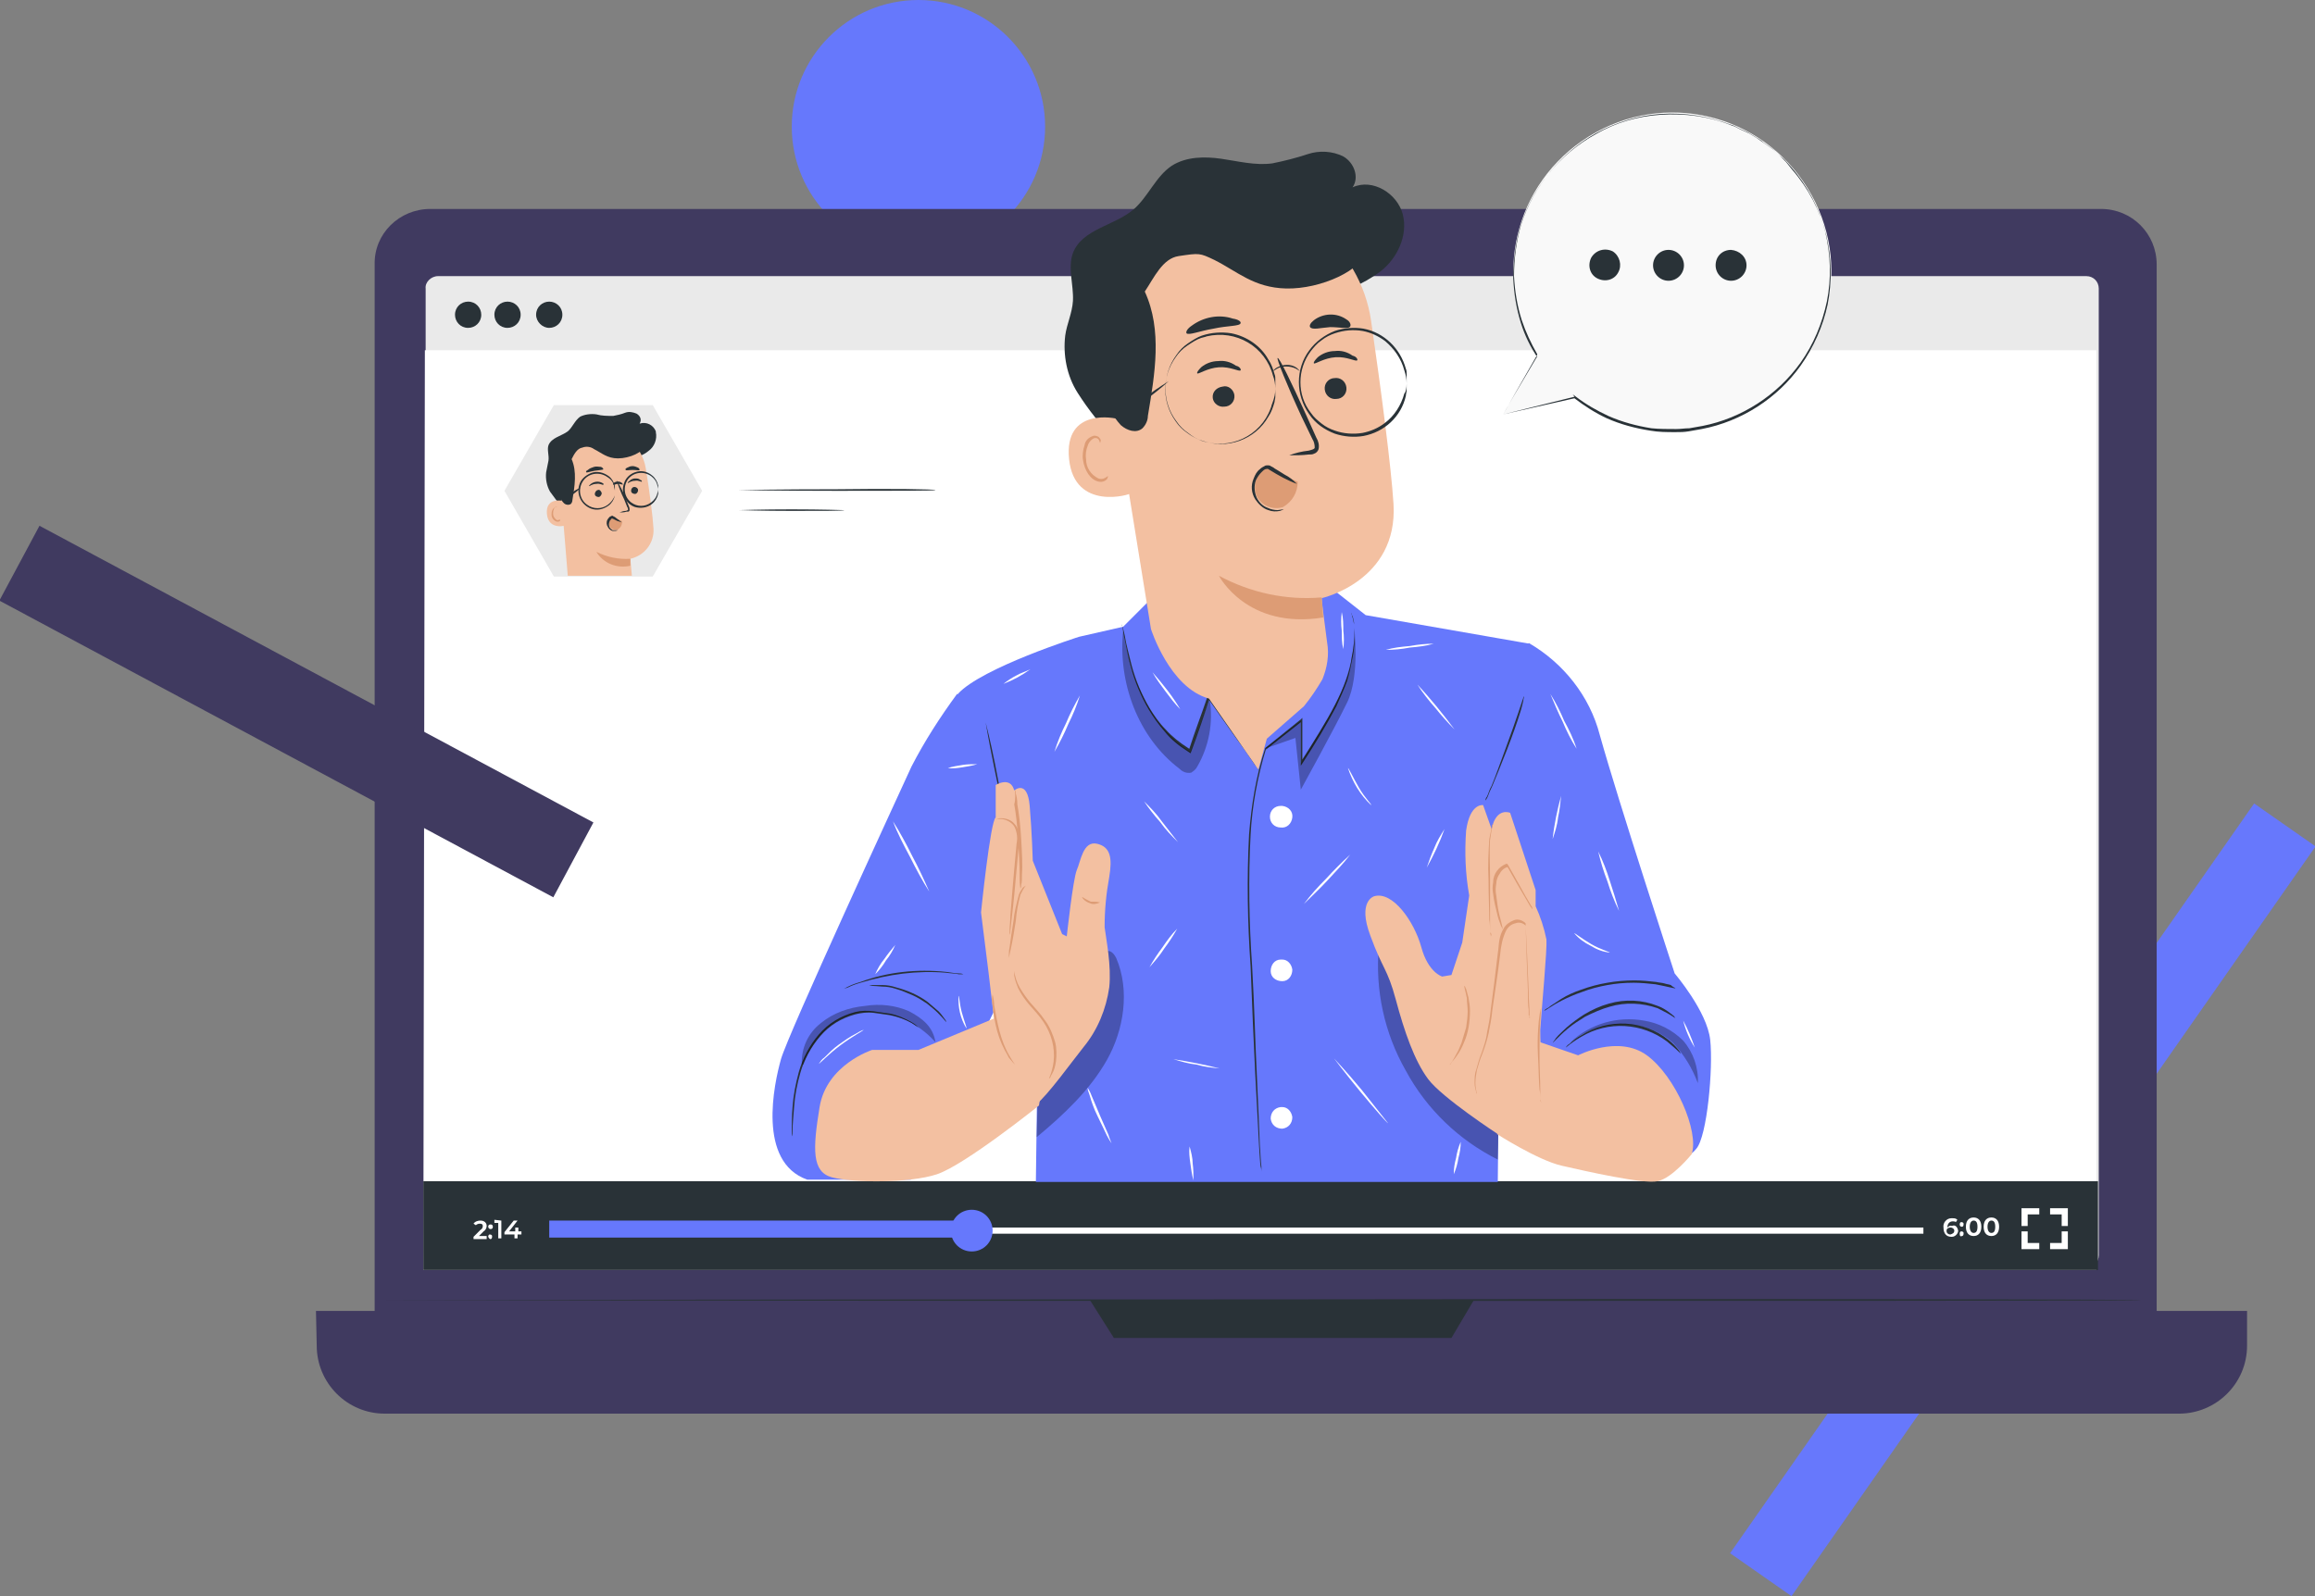 <?xml version="1.0" encoding="UTF-8"?> <!-- Generator: Adobe Illustrator 22.1.0, SVG Export Plug-In . SVG Version: 6.00 Build 0) --> <svg xmlns="http://www.w3.org/2000/svg" xmlns:xlink="http://www.w3.org/1999/xlink" id="Layer_1" x="0px" y="0px" viewBox="0 0 299.7 206.7" xml:space="preserve"><rect x="0" y="0" width="299.7" height="206.7" fill="#808080" stroke="none"/> <g> <circle fill="#6678FC" cx="118.9" cy="16.4" r="16.4"></circle> <rect x="202.6" y="150.5" transform="matrix(0.573 -0.82 0.82 0.573 -15.524 281.029)" fill="#6778FC" width="118.4" height="9.7"></rect> <g id="Group_97_1_" transform="translate(2225.204 -1941.842)"> <g id="freepik--Device--inject-118_1_"> <path id="Rectangle_51_1_" fill="#403A60" d="M-2169.5,1968.9h216.3c4,0,7.2,3.2,7.2,7.2v138.1c0,4-3.2,7.2-7.2,7.2h-216.3 c-4,0-7.2-3.2-7.2-7.2v-138.1C-2176.8,1972.1-2173.5,1968.9-2169.5,1968.9z"></path> <path id="Path_469_1_" fill="#403A60" d="M-2184.3,2111.6h250v4.5c0,4.9-4,8.8-8.8,8.8h0h-232.3c-4.9,0-8.8-4-8.8-8.8 L-2184.3,2111.6L-2184.3,2111.6z"></path> <path id="Path_470_1_" fill="#293237" d="M-2084.1,2110.2l3.1,4.9h43.7l2.9-4.9H-2084.1z"></path> <path id="Path_471_1_" fill="#293237" d="M-1948,2110.2c0,0.1-51.2,0.1-114.4,0.1c-63.2,0-114.4-0.1-114.4-0.1 s51.2-0.1,114.4-0.1C-1999.2,2110-1948,2110.1-1948,2110.2z"></path> <path id="Rectangle_52_1_" fill="#EAEAEA" d="M-2168.5,1977.6h213.4c0.9,0,1.6,0.7,1.6,1.6v125.2c0,0.9-0.7,1.6-1.6,1.6h-213.4 c-0.9,0-1.6-0.7-1.6-1.6v-125.2C-2170.2,1978.4-2169.4,1977.6-2168.5,1977.6z"></path> <path id="Path_472_1_" fill="#FFFFFF" d="M-1953.8,2106.3h-216.6l0.2-119.1h216.4V2106.3z"></path> <path id="Path_473_1_" fill="#293237" d="M-2152.4,1982.6c0,1-0.8,1.7-1.7,1.7s-1.7-0.8-1.7-1.7c0,0,0,0,0,0c0-1,0.8-1.7,1.7-1.7 c0,0,0,0,0,0h0C-2153.2,1980.9-2152.4,1981.6-2152.4,1982.6z"></path> <path id="Path_474_1_" fill="#293237" d="M-2162.9,1982.6c0,1-0.8,1.7-1.7,1.7c0,0,0,0,0,0c-1,0-1.7-0.8-1.7-1.7c0,0,0,0,0,0 c0-1,0.8-1.7,1.7-1.7h0C-2163.6,1980.9-2162.9,1981.7-2162.9,1982.6z"></path> <path id="Path_475_1_" fill="#293237" d="M-2157.8,1982.6c0,1-0.8,1.7-1.7,1.7c0,0,0,0,0,0c-1,0-1.7-0.8-1.7-1.7 c0-1,0.8-1.7,1.7-1.7c0,0,0,0,0,0C-2158.6,1980.9-2157.8,1981.6-2157.8,1982.6L-2157.8,1982.6z"></path> <rect id="Rectangle_53_1_" x="-2170.4" y="2094.8" fill="#293237" width="216.8" height="11.5"></rect> <path id="Path_476_1_" fill="#FFFFFF" d="M-2162.2,2101.9v0.4h-1.7v-0.3l0.9-0.9c0.2-0.1,0.3-0.3,0.3-0.5c0-0.2-0.1-0.3-0.4-0.3 c-0.2,0-0.4,0.1-0.5,0.2l-0.3-0.2c0.2-0.3,0.6-0.4,0.9-0.4c0.5,0,0.8,0.3,0.8,0.7c0,0.3-0.2,0.6-0.4,0.7l-0.6,0.6L-2162.2,2101.9 z"></path> <path id="Path_477_1_" fill="#FFFFFF" d="M-2162,2100.7c0-0.2,0.1-0.3,0.3-0.3c0,0,0,0,0,0c0.2,0,0.3,0.1,0.3,0.3l0,0 c0,0.2-0.1,0.3-0.3,0.3h0C-2161.8,2101-2162,2100.9-2162,2100.7C-2162,2100.7-2162,2100.7-2162,2100.7L-2162,2100.7z M-2162,2102 c0-0.2,0.1-0.3,0.2-0.3c0.2,0,0.3,0.1,0.3,0.2c0,0,0,0,0,0.1c0,0.2-0.1,0.3-0.2,0.3C-2161.8,2102.3-2161.9,2102.2-2162,2102 C-2162,2102.1-2162,2102.1-2162,2102C-2162,2102.1-2162,2102-2162,2102L-2162,2102z"></path> <path id="Path_478_1_" fill="#FFFFFF" d="M-2160.3,2099.9v2.3h-0.4v-2h-0.5v-0.4L-2160.3,2099.9z"></path> <path id="Path_479_1_" fill="#FFFFFF" d="M-2157.8,2101.7h-0.4v0.5h-0.4v-0.5h-1.3v-0.3l1.2-1.5h0.5l-1.1,1.4h0.8v-0.5h0.4v0.5 h0.4V2101.7z"></path> <rect id="Rectangle_54_1_" x="-2153.9" y="2100.8" fill="#FFFFFF" width="177.7" height="0.8"></rect> <rect id="Rectangle_55_1_" x="-2154.1" y="2099.9" fill="#6678FC" width="55.5" height="2.2"></rect> <path id="Path_480_1_" fill="#6678FC" d="M-2096.7,2101.2c0,1.5-1.2,2.7-2.7,2.7c-1.5,0-2.7-1.2-2.7-2.7s1.2-2.7,2.7-2.7 C-2097.9,2098.5-2096.7,2099.7-2096.7,2101.2z"></path> <path id="Path_481_1_" fill="#FFFFFF" d="M-1971.7,2101.2c0,0.4-0.4,0.8-0.8,0.8h-0.1c-0.6,0-1-0.4-1-1.2c-0.1-0.6,0.4-1.2,1-1.2 c0.1,0,0.1,0,0.2,0c0.2,0,0.4,0,0.6,0.2l-0.2,0.3c-0.1-0.1-0.3-0.1-0.4-0.1c-0.4,0-0.7,0.3-0.7,0.8l0,0c0.2-0.2,0.4-0.3,0.6-0.2 C-1972.1,2100.4-1971.8,2100.7-1971.7,2101.2C-1971.7,2101.1-1971.7,2101.1-1971.7,2101.2L-1971.7,2101.2z M-1972.2,2101.2 c0-0.2-0.2-0.4-0.5-0.4c-0.2,0-0.5,0.1-0.5,0.4c0,0,0,0,0,0.1c0,0.2,0.2,0.4,0.5,0.4C-1972.4,2101.6-1972.2,2101.5-1972.2,2101.2 C-1972.2,2101.2-1972.2,2101.2-1972.2,2101.2C-1972.2,2101.2-1972.2,2101.2-1972.2,2101.2L-1972.2,2101.2z"></path> <path id="Path_482_1_" fill="#FFFFFF" d="M-1971.5,2100.4c0-0.2,0.1-0.3,0.2-0.3c0.2,0,0.3,0.1,0.3,0.2c0,0,0,0,0,0 c0,0,0,0,0,0.1c0,0.2-0.1,0.3-0.2,0.3h0C-1971.4,2100.7-1971.5,2100.6-1971.5,2100.4C-1971.5,2100.4-1971.5,2100.4-1971.5,2100.4 z M-1971.5,2101.6c0-0.2,0.1-0.3,0.2-0.3c0.2,0,0.3,0.1,0.3,0.2c0,0,0,0,0,0c0,0,0,0,0,0.1c0,0.2-0.1,0.3-0.2,0.3h0 C-1971.4,2102-1971.5,2101.9-1971.5,2101.6C-1971.5,2101.7-1971.5,2101.7-1971.5,2101.6L-1971.5,2101.6z"></path> <path id="Path_483_1_" fill="#FFFFFF" d="M-1970.7,2100.7c0-0.8,0.4-1.2,1-1.2s1,0.4,1,1.2s-0.4,1.2-1,1.2 S-1970.7,2101.5-1970.7,2100.7z M-1969.2,2100.7c0-0.6-0.2-0.8-0.5-0.8s-0.5,0.3-0.5,0.8s0.2,0.8,0.5,0.8 S-1969.2,2101.3-1969.2,2100.7L-1969.2,2100.7z"></path> <path id="Path_484_1_" fill="#FFFFFF" d="M-1968.4,2100.7c0-0.8,0.4-1.2,1-1.2s1,0.4,1,1.2s-0.4,1.2-1,1.2 S-1968.4,2101.5-1968.4,2100.7z M-1966.9,2100.7c0-0.6-0.2-0.8-0.5-0.8s-0.5,0.3-0.5,0.8s0.2,0.8,0.5,0.8 S-1966.9,2101.3-1966.9,2100.7L-1966.9,2100.7z"></path> <path id="Path_485_1_" fill="#FFFFFF" d="M-1962.7,2100.6h-0.8v-2.3h2.3v0.8h-1.5L-1962.7,2100.6z"></path> <path id="Path_486_1_" fill="#FFFFFF" d="M-1961.2,2103.6h-2.3v-2.3h0.8v1.5h1.5L-1961.2,2103.6z"></path> <path id="Path_487_1_" fill="#FFFFFF" d="M-1957.5,2103.6h-2.3v-0.8h1.5v-1.5h0.8L-1957.5,2103.6z"></path> <path id="Path_488_1_" fill="#FFFFFF" d="M-1957.5,2100.6h-0.8v-1.5h-1.5v-0.8h2.3L-1957.5,2100.6z"></path> <path id="Path_489_1_" fill="#EAEAEA" d="M-2140.7,1994.3h-12.8l-6.4,11.1l6.4,11.1h12.8l6.4-11.1L-2140.7,1994.3z"></path> <path id="Path_490_1_" fill="#293237" d="M-2152.4,2007.5c-0.6-0.6-1.1-1.3-1.6-2c-0.4-0.7-0.6-1.6-0.5-2.5 c0.1-0.5,0.2-1,0.3-1.5c0.1-0.7-0.2-1.4,0-2c0.4-1,1.7-1.2,2.5-1.8c0.6-0.5,0.9-1.4,1.6-1.9c0.6-0.3,1.4-0.4,2.1-0.3 c0.7,0.2,1.4,0.2,2.2,0.2c0.5-0.1,1-0.2,1.5-0.4c0.5-0.2,1-0.1,1.5,0.1c0.5,0.3,0.7,0.8,0.4,1.3c0.9-0.3,1.8,0.2,2.1,1 c0,0,0,0.1,0,0.1c0.2,0.9-0.2,1.9-0.9,2.4c-0.7,0.6-1.6,0.9-2.5,1c-2.6,0.6-5.3,0.1-7.6-1.2"></path> <path id="Path_491_1_" fill="#F3C0A1" d="M-2140.6,2010.3c-0.1-1.6-0.5-4.8-1-7.8c-0.5-3.1-3.3-5.4-6.4-5.2h-0.3 c-3.4,0.4-4.9,3.5-4.4,6.9l1,12.2h8.3c0,0-0.2-2.1-0.2-2.2C-2141.8,2013.8-2140.5,2012.2-2140.6,2010.3z"></path> <path id="Path_492_1_" fill="#DD9C75" d="M-2143.6,2014.2c-1.5,0.1-3-0.2-4.4-0.9c0.9,1.5,2.7,2.2,4.4,1.8L-2143.6,2014.2z"></path> <path id="Path_493_1_" fill="#293237" d="M-2142.6,2005.3c0,0.3-0.2,0.5-0.4,0.5c-0.2,0-0.5-0.1-0.5-0.4c0,0,0,0,0,0v0 c0-0.3,0.2-0.5,0.4-0.5C-2142.8,2004.9-2142.6,2005.1-2142.6,2005.3C-2142.6,2005.3-2142.6,2005.3-2142.6,2005.3L-2142.6,2005.3z "></path> <path id="Path_494_1_" fill="#293237" d="M-2142.1,2004.2c-0.1,0.1-0.4-0.2-0.9-0.1c-0.5,0-0.9,0.3-0.9,0.3 c-0.1-0.1,0-0.1,0.2-0.3c0.2-0.2,0.5-0.3,0.7-0.3c0.3,0,0.5,0,0.7,0.2C-2142.2,2004-2142.1,2004.1-2142.1,2004.2z"></path> <path id="Path_495_1_" fill="#293237" d="M-2147.3,2005.7c0,0.2-0.2,0.5-0.4,0.5c-0.2,0-0.5-0.1-0.5-0.4c0-0.2,0.2-0.5,0.4-0.5 C-2147.6,2005.2-2147.4,2005.4-2147.3,2005.7z"></path> <path id="Path_496_1_" fill="#293237" d="M-2147.1,2004.6c-0.1,0.1-0.4-0.2-0.9-0.1c-0.5,0-0.9,0.3-0.9,0.3 c-0.1-0.1,0-0.1,0.2-0.3c0.4-0.3,1-0.4,1.5-0.1C-2147.1,2004.4-2147,2004.6-2147.1,2004.6z"></path> <path id="Path_497_1_" fill="#293237" d="M-2145,2008.2c0.3-0.1,0.5-0.2,0.8-0.2c0.1,0,0.2-0.1,0.3-0.1c0-0.1,0-0.3-0.1-0.4 l-0.4-1c-0.4-0.8-0.7-1.6-1-2.5c0.5,0.8,0.9,1.6,1.2,2.4c0.1,0.3,0.3,0.7,0.4,1c0.1,0.2,0.1,0.3,0.1,0.5c0,0.1-0.1,0.2-0.2,0.2 c-0.1,0-0.1,0-0.2,0C-2144.4,2008.2-2144.7,2008.2-2145,2008.2z"></path> <path id="Path_498_1_" fill="#293237" d="M-2147.1,2002.6c0,0.1-0.5,0.1-1.1,0.2s-1.1,0.3-1.1,0.2c-0.1-0.1,0-0.2,0.2-0.3 c0.2-0.2,0.5-0.3,0.8-0.4c0.3-0.1,0.6,0,0.9,0C-2147.2,2002.4-2147.1,2002.5-2147.1,2002.6z"></path> <path id="Path_499_1_" fill="#293237" d="M-2142.4,2002.7c-0.1,0.1-0.4,0-0.9,0s-0.8,0.1-0.9,0c-0.1-0.1,0-0.2,0.2-0.3 c0.2-0.1,0.4-0.2,0.7-0.2c0.2,0,0.5,0.1,0.7,0.2C-2142.4,2002.5-2142.4,2002.7-2142.4,2002.7z"></path> <path id="Path_500_1_" fill="#F3C0A1" d="M-2152.3,2006.7c-0.1,0-2.3-0.5-2.1,1.7s2.6,1.5,2.6,1.4 C-2151.7,2009.8-2152.3,2006.7-2152.3,2006.7z"></path> <path id="Path_501_1_" fill="#DD9C75" d="M-2152.7,2009.1C-2152.7,2009.1-2152.8,2009.1-2152.7,2009.1c-0.2,0.1-0.3,0.1-0.4,0.1 c-0.3-0.2-0.5-0.5-0.5-0.8c0-0.2,0-0.4,0.1-0.6c0-0.1,0.1-0.3,0.3-0.3c0.1,0,0.2,0,0.2,0.1c0,0.1,0,0.1,0,0.1s0,0,0-0.1 c0-0.1-0.1-0.1-0.1-0.1c-0.1,0-0.1-0.1-0.2,0c-0.2,0.1-0.3,0.2-0.4,0.4c-0.1,0.2-0.1,0.4-0.1,0.6c0,0.4,0.3,0.8,0.7,0.9 c0.1,0,0.3,0,0.4-0.1C-2152.7,2009.2-2152.7,2009.1-2152.7,2009.1z"></path> <path id="Path_502_1_" fill="#293237" d="M-2141.7,1999.5c-0.2,0.9-2,1.7-3.5,1.7c-1.4,0-2.1-0.7-3.1-1.2c-0.4-0.3-1-0.4-1.5-0.2 c-0.7,0.1-1.1,0.9-1.4,1.5c0.7,1.6,0.4,3.5,0.1,5.3c0,0.2-0.1,0.4-0.2,0.5c-0.3,0.2-0.7,0.1-0.9-0.1c-0.4-0.4-0.6-0.9-0.7-1.4 c-0.3-1.2-0.4-2.4-0.2-3.6c0.2-1.2,0.7-2.4,1.5-3.3c1.1-1.1,2.5-1.8,4.1-1.9c1.5-0.1,3.1,0.4,4.3,1.2 C-2142.6,1998.3-2142.1,1998.8-2141.7,1999.5"></path> <path id="Path_503_1_" fill="#DD9C75" d="M-2144.7,2009.3l-1.1-0.5c-0.1,0-0.1-0.1-0.2-0.1c-0.1,0-0.1,0.1-0.2,0.1 c-0.3,0.3-0.3,0.8-0.1,1.2c0.2,0.4,0.7,0.5,1.1,0.4C-2144.9,2010.2-2144.6,2009.8-2144.7,2009.3L-2144.7,2009.3z"></path> <path id="Path_504_1_" fill="#293237" d="M-2145.2,2010.5c-0.2,0.1-0.4,0.1-0.7,0.1c-0.3-0.1-0.5-0.3-0.6-0.5 c-0.2-0.3-0.2-0.6-0.1-0.9c0.1-0.2,0.2-0.3,0.3-0.4c0.1-0.1,0.1-0.1,0.2-0.1c0.1-0.1,0.2-0.1,0.3,0c0.3,0.1,0.4,0.3,0.6,0.4 c0.3,0.2,0.5,0.4,0.5,0.4s-0.2-0.1-0.6-0.2l-0.6-0.3h-0.1c-0.1,0-0.1,0.1-0.1,0.1c-0.1,0.1-0.2,0.2-0.2,0.3 c-0.1,0.2-0.1,0.5,0,0.7c0.1,0.2,0.3,0.3,0.4,0.4C-2145.7,2010.5-2145.5,2010.5-2145.2,2010.5z"></path> <path id="Path_505_1_" fill="#293237" d="M-2145.6,2005.4c0-0.2-0.1-0.4-0.1-0.6c-0.1-0.5-0.4-0.9-0.9-1.2 c-1-0.7-2.4-0.5-3.1,0.5c-0.7,1-0.5,2.4,0.5,3.1c0.8,0.6,1.9,0.6,2.7,0c0.4-0.3,0.7-0.7,0.9-1.2 C-2145.6,2005.6-2145.6,2005.4-2145.6,2005.4c0,0,0,0.1,0,0.2c0,0.1,0,0.3,0,0.4c-0.1,0.5-0.4,1-0.8,1.3 c-0.7,0.5-1.5,0.7-2.3,0.4c-1.3-0.5-1.9-1.9-1.5-3.1c0.2-0.7,0.8-1.2,1.5-1.5c0.8-0.3,1.6-0.1,2.3,0.4c0.4,0.3,0.7,0.8,0.8,1.3 c0,0.1,0,0.3,0,0.4C-2145.6,2005.3-2145.6,2005.4-2145.6,2005.4z"></path> <path id="Path_506_1_" fill="#293237" d="M-2140,2005.2c0-0.2-0.1-0.4-0.1-0.5c-0.1-0.5-0.4-0.9-0.8-1.2c-1-0.7-2.3-0.5-3,0.4 c0,0,0,0,0,0c-0.7,1-0.5,2.3,0.4,3c0.8,0.6,1.8,0.6,2.6,0c0.4-0.3,0.7-0.7,0.8-1.2C-2140,2005.4-2140,2005.2-2140,2005.2 c0,0,0,0.1,0,0.2c0,0.1,0,0.3,0,0.4c-0.1,0.5-0.4,1-0.8,1.3c-0.6,0.5-1.5,0.6-2.2,0.4c-1.2-0.4-1.9-1.8-1.4-3.1 c0.2-0.7,0.8-1.2,1.4-1.4c0.8-0.3,1.6-0.1,2.2,0.4c0.4,0.3,0.7,0.8,0.8,1.3c0,0.1,0,0.3,0,0.4 C-2140,2005.1-2140,2005.2-2140,2005.2z"></path> <path id="Path_507_1_" fill="#293237" d="M-2144.6,2004.6c-0.1,0-0.3-0.1-0.6-0.1s-0.5,0.2-0.6,0.1s0.1-0.4,0.6-0.4 S-2144.5,2004.6-2144.6,2004.6z"></path> <path id="Path_508_1_" fill="#293237" d="M-2150.1,2005c0,0.1-0.4,0.5-1,0.9c-0.3,0.3-0.7,0.5-1.1,0.7c0-0.1,0.4-0.5,1-0.9 C-2150.9,2005.4-2150.5,2005.2-2150.1,2005z"></path> <path id="Path_509_1_" fill="#293237" d="M-2104.1,2005.3c0,0.1-5.7,0.1-12.8,0.1s-12.8-0.1-12.8-0.1s5.7-0.1,12.8-0.1 C-2109.8,2005.1-2104.1,2005.2-2104.1,2005.3z"></path> <path id="Path_510_1_" fill="#293237" d="M-2115.9,2007.9c0,0.1-3,0.1-6.8,0.1s-6.8-0.1-6.8-0.1s3-0.1,6.8-0.1 S-2115.9,2007.9-2115.9,2007.9z"></path> </g> <g id="freepik--Character--inject-118_1_"> <path id="Path_511_1_" fill="#6678FC" d="M-2027.3,2025.1c4.5,2.6,7.9,6.9,9.2,11.9c2.4,8.6,9.7,30.9,9.7,30.9s4.2,4.9,4.6,8.6 s-0.4,12.5-1.8,14.1c-0.8,1-2,1.5-3.3,1.4l-17.6-1.7l-6.9-46.5L-2027.3,2025.1z"></path> <path id="Path_512_1_" fill="#6678FC" d="M-2085.5,2024.3c0,0-12.6,4-15.7,7.4l10.3,48l-0.2,15.2h59.8c0-0.7,0.5-50.3,0.5-50.3 l3.6-19.4l-21.2-3.7l-4.2-3.3l-23.6,1.2l-3.6,3.6L-2085.5,2024.3z"></path> <g id="Group_92_1_" opacity="0.3"> <path id="Path_513_1_" d="M-2080.7,2065.9c-0.2-0.4-0.5-0.8-0.9-0.9c-0.7-0.1-1.2,0.7-1.4,1.4c-1.9,5.4-4.5,10.6-7.8,15.3 l-0.2,7.4c3.5-2.9,6.9-6.1,9.1-10S-2078.9,2070.1-2080.7,2065.9z"></path> </g> <path id="Path_514_1_" fill="#6678FC" d="M-2101.3,2031.7c-2.2,3-4.2,6.1-5.9,9.4c-1.7,3.7-16,34.7-16.9,37.9s-3.1,13.3,3.4,15.6 h13.4l13.5-27.3l0.7-31.6L-2101.3,2031.7z"></path> <path id="Path_515_1_" fill="#293237" d="M-2106.3,2074.9c-0.3-0.2-0.6-0.4-0.9-0.6c-0.9-0.5-1.8-0.8-2.8-1 c-0.7-0.1-1.4-0.2-2.1-0.3c-0.8-0.1-1.6,0-2.4,0.2c-1.8,0.5-3.3,1.4-4.5,2.8c-1.2,1.4-2.1,3-2.6,4.8c-0.4,1.4-0.7,2.9-0.8,4.4 c-0.1,1.3-0.2,2.3-0.2,3c0,0.3,0,0.6-0.1,0.8c0,0.1,0,0.2,0,0.3c0-0.1,0-0.2,0-0.3v-0.8c0-0.7,0-1.8,0.1-3c0.1-1.5,0.4-3,0.8-4.5 c0.5-1.8,1.4-3.5,2.6-4.9c1.2-1.4,2.8-2.4,4.7-2.9c0.8-0.2,1.6-0.2,2.4-0.1c0.7,0.1,1.4,0.2,2.1,0.3c1,0.2,1.9,0.6,2.8,1.1 c0.2,0.1,0.5,0.3,0.7,0.5C-2106.4,2074.8-2106.4,2074.8-2106.3,2074.9z"></path> <path id="Path_516_1_" fill="#293237" d="M-2112.7,2069.5c0.1,0,0.3-0.1,0.5-0.1c0.4,0,0.8,0,1.2,0c0.6,0,1.2,0.1,1.8,0.3 c1.5,0.4,2.9,1,4.1,1.9c0.5,0.4,0.9,0.8,1.4,1.2c0.3,0.3,0.5,0.6,0.8,1c0.1,0.1,0.2,0.3,0.2,0.4c0,0-0.4-0.5-1.1-1.2 c-0.4-0.4-0.9-0.8-1.4-1.2c-0.6-0.4-1.2-0.8-1.9-1.1c-0.7-0.3-1.4-0.6-2.1-0.8c-0.6-0.2-1.2-0.3-1.8-0.3 C-2112,2069.5-2112.7,2069.5-2112.7,2069.5z"></path> <path id="Path_517_1_" fill="#293237" d="M-2100.5,2068c-0.2,0-0.4,0-0.6,0c-0.4-0.1-1-0.1-1.7-0.2c-3.7-0.3-7.4,0.2-11,1.3 c-0.7,0.2-1.2,0.4-1.6,0.6c-0.2,0.1-0.4,0.1-0.6,0.2c0.2-0.1,0.4-0.2,0.6-0.3c0.4-0.2,0.9-0.4,1.6-0.6c3.5-1.3,7.3-1.7,11.1-1.3 c0.7,0.1,1.3,0.2,1.7,0.2C-2100.9,2067.9-2100.7,2067.9-2100.5,2068z"></path> <path id="Path_518_1_" fill="#293237" d="M-2062.3,2041.5c-0.1,0-0.1-0.1-0.1-0.2l-0.4-0.5l-1.3-1.9c-1.2-1.6-2.8-3.9-4.7-6.6 l0.2,0c-0.7,2.1-1.5,4.5-2.4,6.9l-0.1,0.2l-0.1-0.1l-0.3-0.2c-1.1-0.7-2.1-1.5-2.9-2.5c-0.8-0.9-1.5-1.9-2.1-2.9 c-1-1.7-1.8-3.6-2.3-5.5c-0.4-1.3-0.6-2.6-0.9-4c-0.1-0.4-0.1-0.8-0.2-1.1c0-0.1,0-0.2-0.1-0.3c0,0,0-0.1,0-0.1 c0.2,0.5,0.3,0.9,0.4,1.4c0.2,1.3,0.6,2.6,0.9,3.9c0.5,1.9,1.3,3.8,2.3,5.5c0.6,1,1.3,2,2.1,2.8c0.8,0.9,1.8,1.7,2.9,2.4l0.3,0.2 l-0.2,0.1c0.8-2.5,1.7-4.8,2.4-6.9l0.1-0.2l0.1,0.2c1.9,2.7,3.5,5,4.6,6.7c0.5,0.8,1,1.4,1.3,1.9l0.3,0.5 C-2062.4,2041.3-2062.3,2041.4-2062.3,2041.5z"></path> <g id="Group_93_1_" opacity="0.3"> <path id="Path_519_1_" d="M-2046.7,2064.4c-0.5,5.6,0.7,11.2,3.5,16.1c2.7,5,6.9,9,11.9,11.5c0.2-4.9-0.1-10.7,0.1-15.7 L-2046.7,2064.4z"></path> </g> <path id="Path_520_1_" fill="#F3C0A1" d="M-2047.3,2057.9c0,0-2.2,0.6-0.5,5.1c1.6,4.4,2.2,4.2,3.3,8.3s2.4,7.9,4.2,10.3 s9,7.1,9,7.1l6.3-6c-0.6-2.4-0.8-5-0.8-7.5c0.2-3,0.9-10.4,0.8-11.7c-0.3-1.5-0.8-3-1.4-4.3v-2.1l-3.3-10c0,0-1.8-0.8-2.4,2.1 l-1.1-3.1c0,0-1.7-0.3-2.2,3.3c-0.2,2.8-0.1,5.6,0.4,8.4l-0.9,6.1l-1.4,4.2l-1.2,0.2c0,0-1.8-0.5-2.7-3.8 S-2044.9,2057.2-2047.3,2057.9z"></path> <path id="Path_521_1_" fill="#DD9C75" d="M-2027.2,2073.7c0-0.1,0-0.1,0-0.2c0-0.2,0-0.4,0-0.7c0-0.6-0.1-1.4-0.1-2.5 c-0.1-2.2-0.2-5.2-0.4-8.7l0,0.1c-0.3-0.3-0.8-0.5-1.3-0.3c-0.5,0.1-0.9,0.4-1.2,0.9c-0.5,1-0.7,2.1-0.8,3.2 c-0.3,2.5-0.7,5-1,7.1c-0.1,1.1-0.3,2.1-0.5,3.1c-0.2,0.9-0.5,1.8-0.8,2.6c-0.3,0.7-0.5,1.4-0.7,2.1c-0.1,0.5-0.2,1.1-0.2,1.7 c0,0.5,0.1,1,0.2,1.4c-0.1-0.1-0.1-0.2-0.1-0.3c-0.1-0.3-0.2-0.7-0.2-1.1c0-0.6,0-1.2,0.2-1.7c0.2-0.7,0.4-1.5,0.7-2.2 c0.3-0.9,0.6-1.7,0.7-2.6c0.2-1,0.4-2,0.5-3.1c0.3-2.2,0.6-4.6,0.9-7.2c0.1-0.6,0.1-1.1,0.2-1.7c0.1-0.6,0.3-1.1,0.6-1.6 c0.3-0.5,0.8-0.8,1.3-1c0.5-0.2,1.1,0,1.5,0.4l0,0v0c0.1,3.5,0.2,6.5,0.3,8.7c0,1,0,1.9,0.1,2.5v0.7 C-2027.1,2073.5-2027.1,2073.6-2027.2,2073.7z"></path> <path id="Path_522_1_" fill="#DD9C75" d="M-2030.6,2062.3c-0.1-0.2-0.2-0.4-0.3-0.6c-0.2-0.5-0.4-1.1-0.5-1.6 c-0.2-0.8-0.4-1.6-0.5-2.5c-0.1-0.5-0.1-1,0-1.5c0-0.6,0.2-1.1,0.5-1.5c0.3-0.4,0.7-0.7,1.2-0.9l0.1,0l0.1,0.1 c0.9,1.6,1.7,3,2.3,4.1l0.7,1.2c0.1,0.1,0.2,0.3,0.2,0.5c-0.1-0.1-0.2-0.3-0.3-0.4l-0.7-1.2c-0.6-1-1.4-2.4-2.3-4l0.1,0.1 c-0.4,0.1-0.8,0.4-1,0.8c-0.3,0.4-0.5,0.9-0.5,1.4c-0.1,0.5-0.1,1,0,1.5c0.1,0.8,0.2,1.7,0.4,2.5c0.2,0.7,0.3,1.2,0.4,1.6 C-2030.7,2061.9-2030.7,2062.1-2030.6,2062.3z"></path> <path id="Path_523_1_" fill="#DD9C75" d="M-2032.2,2063.1c0-0.2-0.1-0.4-0.1-0.6c0-0.4,0-1-0.1-1.6c0-1.3-0.1-3.2-0.1-5.2 c-0.1-1.7,0-3.5,0.1-5.2c0.1-0.5,0.2-1,0.3-1.5c0-0.2,0.1-0.4,0.2-0.5c-0.2,0.7-0.3,1.4-0.4,2.1c-0.1,1.3,0,3.2,0,5.2 s0,3.9,0,5.2v1.6C-2032.1,2062.7-2032.1,2062.9-2032.2,2063.1z"></path> <path id="Path_524_1_" fill="#DD9C75" d="M-2037.5,2079.7c0,0,0.4-0.5,0.8-1.3c0.3-0.5,0.5-1,0.7-1.5c0.2-0.7,0.4-1.3,0.6-2 c0.1-0.7,0.2-1.4,0.2-2.1c0-0.6-0.1-1.1-0.1-1.7c-0.2-1-0.4-1.5-0.3-1.6c0.1,0.1,0.1,0.3,0.2,0.4c0.1,0.4,0.2,0.7,0.3,1.1 c0.1,0.6,0.2,1.1,0.2,1.7c0,1.4-0.2,2.9-0.8,4.2c-0.2,0.5-0.5,1.1-0.8,1.5c-0.2,0.3-0.4,0.6-0.7,0.9 C-2037.4,2079.6-2037.5,2079.8-2037.5,2079.7z"></path> <path id="Path_525_1_" fill="#F3C0A1" d="M-2026.4,2076.6l5.5,1.9c0,0,5.2-2.7,8.9,0s6.8,9.9,5.8,12.8c0,0-2.5,3.1-4.4,3.5 s-9.3-1.3-12.4-2s-8.4-4.1-8.4-4.1L-2026.4,2076.6z"></path> <path id="Path_526_1_" fill="#DD9C75" d="M-2025.7,2084.7c0-0.2-0.1-0.3-0.1-0.5c0-0.4,0-0.8-0.1-1.3c-0.1-1.1-0.1-2.7-0.2-4.4 s0-3.3,0.1-4.4c0.1-0.6,0.1-1,0.2-1.3c0-0.2,0.1-0.3,0.1-0.5c0,0,0,0.7-0.1,1.8s-0.1,2.7-0.1,4.4s0.1,3.2,0.1,4.4v1.3 C-2025.7,2084.4-2025.7,2084.5-2025.7,2084.7z"></path> <path id="Path_527_1_" fill="#293237" d="M-2007.6,2078.3c-0.6-0.6-1.2-1.1-1.8-1.6c-3.2-2.4-7.6-2.7-11.1-0.6 c-0.7,0.4-1.4,0.9-2,1.4c0.1-0.2,0.3-0.4,0.5-0.5c0.4-0.4,0.9-0.8,1.5-1.1c3.5-2.2,8.1-2,11.3,0.6c0.5,0.4,0.9,0.8,1.3,1.3 C-2007.8,2077.9-2007.7,2078.1-2007.6,2078.3z"></path> <path id="Path_528_1_" fill="#293237" d="M-2008.3,2073.7c-0.7-0.5-1.5-0.9-2.3-1.3c-2-0.7-4.2-0.8-6.2-0.2 c-1.1,0.3-2.2,0.8-3.2,1.3c-0.8,0.5-1.6,1-2.3,1.6c-0.6,0.5-1.1,1-1.4,1.3c-0.2,0.2-0.3,0.3-0.5,0.5c0.1-0.2,0.3-0.4,0.4-0.6 c0.4-0.5,0.9-0.9,1.4-1.4c0.7-0.6,1.5-1.2,2.3-1.7c1-0.6,2.1-1.1,3.2-1.4c2.1-0.6,4.3-0.5,6.3,0.3c0.6,0.2,1.2,0.6,1.7,1 c0.2,0.1,0.3,0.3,0.4,0.3C-2008.4,2073.6-2008.3,2073.7-2008.3,2073.7z"></path> <path id="Path_529_1_" fill="#293237" d="M-2008.3,2069.8c0,0.1-1-0.2-2.6-0.5c-0.9-0.1-1.9-0.2-2.8-0.2c-1.2,0-2.3,0.1-3.4,0.3 c-1.1,0.2-2.3,0.5-3.3,0.9c-0.9,0.3-1.8,0.7-2.6,1.1c-1.4,0.7-2.2,1.4-2.3,1.3c0.2-0.2,0.4-0.3,0.6-0.4c0.2-0.2,0.4-0.3,0.7-0.5 c0.3-0.2,0.6-0.4,0.9-0.6c0.8-0.5,1.7-0.9,2.6-1.2c1.1-0.4,2.2-0.7,3.4-0.9c1.1-0.2,2.3-0.3,3.5-0.3c1,0,1.9,0.1,2.8,0.2 c0.4,0.1,0.8,0.1,1.1,0.2c0.3,0.1,0.5,0.1,0.8,0.2C-2008.7,2069.6-2008.5,2069.7-2008.3,2069.8z"></path> <path id="Path_530_1_" fill="#293237" d="M-2050.3,2021.2c0.2,0.5,0.3,1,0.4,1.5c0.1,1.4,0.1,2.9-0.2,4.3c-0.2,1-0.4,2-0.7,3 c-0.4,1.1-0.9,2.2-1.4,3.3c-1.2,2.3-2.7,4.8-4.4,7.4l-0.2,0.3v-5.9l0.2,0.1l-4.7,3.7l0-0.1c-1.1,3.6-1.8,7.4-2,11.1 c-0.3,5.7-0.2,11.4,0.2,17.1c0.3,5.2,0.4,10,0.6,13.9c0.2,4,0.3,7.2,0.4,9.4c0.1,1.1,0.1,2,0.2,2.6c0,0.3,0,0.5,0,0.7 c0,0.1,0,0.2,0,0.2c0-0.1,0-0.2,0-0.2c0-0.1,0-0.4-0.1-0.7c-0.1-0.6-0.1-1.4-0.2-2.6c-0.1-2.2-0.3-5.4-0.5-9.4s-0.4-8.7-0.6-13.9 c-0.4-5.7-0.5-11.4-0.2-17.1c0.3-3.8,0.9-7.6,2.1-11.2v0h0l4.6-3.7l0.2-0.2v5.8l-0.2-0.1c3.4-5.3,6.2-9.9,6.6-13.6 c0.3-1.4,0.4-2.8,0.3-4.2c0-0.4-0.1-0.7-0.2-1.1C-2050.3,2021.4-2050.3,2021.3-2050.3,2021.2z"></path> <path id="Path_531_1_" fill="#FFFFFF" d="M-2059.2,2085.2h-0.2c-0.8,0.1-1.3,0.7-1.3,1.5c0.1,0.8,0.7,1.3,1.5,1.3 c0.8-0.1,1.3-0.7,1.3-1.5C-2058,2085.8-2058.5,2085.2-2059.2,2085.2L-2059.2,2085.2z"></path> <path id="Path_532_1_" fill="#FFFFFF" d="M-2059.2,2066.1h-0.2c-0.8,0-1.3,0.7-1.3,1.5c0,0,0,0,0,0c0,0.8,0.7,1.3,1.5,1.3 c0,0,0,0,0,0c0.8,0,1.3-0.7,1.3-1.5c0,0,0,0,0,0C-2058,2066.7-2058.5,2066.1-2059.2,2066.1L-2059.2,2066.1z"></path> <path id="Path_533_1_" fill="#FFFFFF" d="M-2059.4,2049c0.8,0.1,1.4-0.5,1.5-1.3c0.1-0.8-0.5-1.4-1.3-1.5h0h-0.2 c-0.8,0-1.4,0.6-1.4,1.4S-2060.2,2049-2059.4,2049L-2059.4,2049z"></path> <path id="Path_534_1_" fill="#293237" d="M-2080.9,1998.8c-1.8-1.9-3.4-3.9-4.8-6.1c-1.4-2.2-1.9-4.9-1.6-7.4 c0.2-1.5,0.9-2.9,1-4.5c0.1-2.1-0.7-4.3,0-6.2c1.2-3.1,5.3-3.5,7.8-5.6c1.9-1.6,2.9-4.3,5-5.7c1.9-1.2,4.3-1.2,6.4-0.9 s4.4,0.9,6.6,0.6c1.5-0.3,3.1-0.7,4.6-1.2c1.5-0.5,3.2-0.4,4.6,0.3c1.4,0.8,2.1,2.7,1.2,4c2.6-1.2,5.8,0.8,6.5,3.5 s-0.7,5.7-2.9,7.4c-2.3,1.7-4.9,2.8-7.7,3.2c-7.8,1.5-16.3,0.6-23-3.6"></path> <path id="Path_535_1_" fill="#F3C0A1" d="M-2053.4,2025c-0.4-3-0.7-5.4-0.7-5.7c0,0,9.9-2.2,9.3-12.2c-0.3-4.8-1.6-14.7-2.9-23.7 c-1.4-9.6-10-16.5-19.7-15.9l-1,0.1c-10.3,1.3-15,10.8-13.4,21.1l5.6,34.6c0,0,2.4,7.6,7.5,9l6.4,9.2l1.1-4l4.8-4.2 c0.9-1.1,1.7-2.3,2.4-3.5C-2053.4,2028.3-2053.1,2026.7-2053.4,2025z"></path> <path id="Path_536_1_" fill="#DD9C75" d="M-2054.1,2019.2c-4.6,0.4-9.2-0.6-13.3-2.8c0,0,3.6,7,13.5,5.4L-2054.1,2019.2z"></path> <path id="Path_537_1_" fill="#293237" d="M-2050.9,1992c0.1,0.8-0.5,1.5-1.3,1.5c-0.7,0.1-1.4-0.4-1.5-1.2l0,0 c-0.1-0.8,0.5-1.5,1.3-1.5C-2051.7,1990.7-2051,1991.2-2050.9,1992L-2050.9,1992z"></path> <path id="Path_538_1_" fill="#293237" d="M-2049.5,1988.5c-0.2,0.2-1.3-0.5-2.8-0.4s-2.6,0.9-2.8,0.8c-0.1-0.1,0.1-0.4,0.5-0.8 c0.6-0.5,1.4-0.8,2.2-0.8c0.8-0.1,1.6,0.1,2.3,0.6C-2049.6,1988-2049.4,1988.4-2049.5,1988.5z"></path> <path id="Path_539_1_" fill="#293237" d="M-2065.4,1993c0.1,0.8-0.5,1.5-1.3,1.5c-0.7,0.1-1.4-0.4-1.5-1.1c0,0,0,0,0,0l0,0 c-0.1-0.8,0.5-1.4,1.3-1.5C-2066.2,1991.7-2065.5,1992.3-2065.4,1993C-2065.4,1993-2065.4,1993-2065.4,1993L-2065.4,1993z"></path> <path id="Path_540_1_" fill="#293237" d="M-2064.6,1989.8c-0.2,0.2-1.3-0.5-2.8-0.4s-2.6,0.9-2.8,0.8c-0.1-0.1,0.1-0.4,0.5-0.8 c0.6-0.5,1.4-0.8,2.2-0.8c0.8-0.1,1.6,0.1,2.3,0.6C-2064.7,1989.3-2064.5,1989.7-2064.6,1989.8z"></path> <path id="Path_541_1_" fill="#293237" d="M-2058.3,2000.8c0.8-0.3,1.6-0.5,2.5-0.6c0.4-0.1,0.8-0.2,0.8-0.4 c0-0.4-0.1-0.8-0.3-1.1l-1.4-2.9c-1.9-4.1-3.3-7.6-3.1-7.6c0.2-0.1,1.8,3.2,3.7,7.4l1.3,2.9c0.3,0.5,0.4,1,0.3,1.5 c-0.1,0.3-0.3,0.5-0.6,0.6c-0.2,0.1-0.4,0.1-0.7,0.1C-2056.6,2000.8-2057.4,2000.8-2058.3,2000.8z"></path> <path id="Path_542_1_" fill="#293237" d="M-2064.6,1983.7c-0.1,0.4-1.7,0.3-3.5,0.7c-1.8,0.3-3.2,0.9-3.5,0.6 c-0.1-0.2,0.1-0.6,0.7-1c1.5-1.1,3.5-1.5,5.3-0.9C-2064.9,1983.2-2064.5,1983.5-2064.6,1983.7z"></path> <path id="Path_543_1_" fill="#293237" d="M-2050.4,1984.1c-0.2,0.4-1.3,0.1-2.6,0.1c-1.3,0.1-2.3,0.4-2.6,0 c-0.1-0.2,0-0.5,0.5-0.9c1.2-0.9,2.9-1,4.2-0.1C-2050.4,1983.5-2050.3,1983.9-2050.4,1984.1z"></path> <path id="Path_544_1_" fill="#F3C0A1" d="M-2080.5,1996.1c-0.2-0.1-7-1.6-6.3,5.2c0.7,6.8,8,4.6,8,4.4 S-2080.5,1996.1-2080.5,1996.1z"></path> <path id="Path_545_1_" fill="#DD9C75" d="M-2081.8,2003.5c0,0-0.1,0.1-0.3,0.2c-0.3,0.2-0.6,0.2-0.9,0.1c-1-0.5-1.6-1.4-1.6-2.5 c-0.1-0.6,0-1.2,0.2-1.7c0.1-0.4,0.4-0.8,0.8-1c0.3-0.1,0.6,0,0.7,0.3c0.1,0.2,0.1,0.3,0.1,0.3c0,0,0.1-0.1,0.1-0.4 c-0.1-0.2-0.2-0.3-0.3-0.4c-0.2-0.1-0.5-0.2-0.7-0.1c-0.6,0.2-1,0.6-1.1,1.2c-0.2,0.6-0.3,1.3-0.2,1.9c0.2,1.4,1,2.6,2,2.8 c0.4,0.1,0.8,0,1.1-0.3C-2081.8,2003.7-2081.7,2003.5-2081.8,2003.5z"></path> <path id="Path_546_1_" fill="#293237" d="M-2048.2,1974.1c-0.5,2.7-6,5.2-10.5,5.1c-4.2-0.1-6.3-2.2-9.3-3.7 c-1.9-0.9-1.9-0.9-4.6-0.5c-2.1,0.3-3.2,2.8-4.4,4.6c2.3,5,1.3,10.7,0.4,16.1c0,0.6-0.3,1.2-0.7,1.6c-0.8,0.7-2,0.3-2.8-0.4 c-1.1-1.2-1.9-2.7-2.1-4.3c-1-3.6-1.2-7.4-0.7-11.1c0.5-3.7,2.1-7.2,4.6-10c3.2-3.4,7.7-5.4,12.4-5.7c4.7-0.2,9.3,1.1,13.2,3.8 C-2050.9,1970.7-2049.3,1972.2-2048.2,1974.1"></path> <path id="Path_547_1_" fill="#DD9C75" d="M-2057.3,2004.2l-3.5-1.6c-0.2-0.1-0.4-0.2-0.6-0.2c-0.2,0.1-0.5,0.2-0.6,0.4 c-0.8,1-1,2.4-0.4,3.5c0.7,1.1,2,1.6,3.3,1.2c1.2-0.7,1.9-1.9,1.9-3.3L-2057.3,2004.2z"></path> <path id="Path_548_1_" fill="#293237" d="M-2059,2007.8c0,0-0.2,0.1-0.5,0.2c-0.5,0.1-1,0.1-1.5-0.1c-0.7-0.2-1.3-0.8-1.7-1.4 c-0.5-0.8-0.6-1.8-0.2-2.7c0.2-0.5,0.4-0.9,0.8-1.2c0.2-0.2,0.4-0.3,0.6-0.4c0.1-0.1,0.3-0.1,0.4-0.1c0.1,0,0.3,0,0.4,0.1 c0.2,0.1,0.4,0.2,0.5,0.3l0.5,0.3l0.8,0.5c0.6,0.3,1.1,0.7,1.6,1.2c-0.6-0.2-1.2-0.5-1.8-0.8l-0.9-0.5l-0.5-0.3 c-0.2-0.1-0.3-0.2-0.5-0.3c-0.1-0.1-0.3,0-0.4,0c-0.2,0.1-0.3,0.2-0.5,0.4c-0.3,0.3-0.5,0.6-0.7,1c-0.3,0.8-0.2,1.6,0.1,2.3 c0.3,0.6,0.8,1.1,1.4,1.3c0.4,0.2,0.9,0.3,1.3,0.3C-2059.2,2007.8-2059,2007.8-2059,2007.8z"></path> <path id="Path_549_1_" fill="#293237" d="M-2060.1,1992.2c0-0.6-0.1-1.2-0.3-1.7c-1-3.8-4.8-6-8.6-5.1c0,0,0,0,0,0 c-0.2,0.1-0.4,0.1-0.7,0.2c-0.6,0.2-1.2,0.6-1.8,1c-0.6,0.4-1.1,0.9-1.5,1.5c-1.8,2.5-1.8,5.8,0,8.3c0.4,0.6,0.9,1.1,1.5,1.5 c0.5,0.4,1.1,0.7,1.8,1c3.7,1.3,7.7-0.6,9-4.2c0,0,0,0,0,0c0.1-0.2,0.1-0.4,0.2-0.6C-2060.2,1993.3-2060.1,1992.8-2060.1,1992.2 c0,0,0,0.1,0,0.1v0.3c0,0.2,0,0.4,0,0.6c0,0.3-0.1,0.5-0.1,0.7c-0.2,0.7-0.4,1.3-0.8,1.9c-1.7,3-5.4,4.3-8.6,3.1 c-0.7-0.2-1.3-0.6-1.8-1c-0.6-0.4-1.1-0.9-1.5-1.5c-1.9-2.5-1.9-6,0-8.6c0.4-0.6,0.9-1.1,1.5-1.5c0.6-0.4,1.2-0.8,1.8-1 c1.2-0.4,2.5-0.5,3.8-0.3c2,0.4,3.8,1.6,4.8,3.4c0.4,0.6,0.6,1.2,0.8,1.9c0.1,0.2,0.1,0.5,0.1,0.7c0,0.2,0,0.4,0,0.6v0.3 C-2060.1,1992.1-2060.1,1992.1-2060.1,1992.2z"></path> <path id="Path_550_1_" fill="#293237" d="M-2043.1,1991.5c0-0.6-0.1-1.1-0.3-1.7c-0.4-1.5-1.3-2.8-2.5-3.8 c-0.8-0.6-1.8-1.1-2.9-1.3c-1.2-0.2-2.4-0.1-3.6,0.3c-0.6,0.2-1.2,0.5-1.7,0.9c-0.6,0.4-1,0.9-1.4,1.4c-1.8,2.4-1.8,5.7,0,8 c0.4,0.6,0.9,1,1.4,1.4c0.5,0.4,1.1,0.7,1.7,0.9c1.1,0.4,2.4,0.5,3.6,0.3c1-0.2,2-0.6,2.9-1.3c1.2-0.9,2.1-2.3,2.5-3.8 C-2043.2,1992.6-2043.1,1992.1-2043.1,1991.5c0,0.1,0,0.3,0,0.4c0,0.2,0,0.4,0,0.5c0,0.2-0.1,0.5-0.1,0.7 c-0.6,2.7-2.8,4.7-5.5,5.2c-1.2,0.2-2.5,0.1-3.7-0.3c-1.3-0.5-2.5-1.3-3.3-2.5c-1.8-2.5-1.8-5.9,0-8.3c0.8-1.1,2-2,3.3-2.5 c1.2-0.4,2.5-0.5,3.7-0.3c2.7,0.5,4.8,2.6,5.5,5.2c0.1,0.2,0.1,0.5,0.1,0.7c0,0.2,0,0.4,0,0.5 C-2043.1,1991.2-2043.1,1991.4-2043.1,1991.5z"></path> <path id="Path_551_1_" fill="#293237" d="M-2056.9,1989.9c0,0-0.2-0.1-0.5-0.3c-0.4-0.2-0.8-0.3-1.3-0.3c-0.4,0-0.9,0.1-1.2,0.3 c-0.3,0.2-0.5,0.3-0.5,0.3s0.1-0.2,0.4-0.4c0.8-0.5,1.9-0.6,2.7,0C-2057.2,1989.6-2057,1989.8-2056.9,1989.9z"></path> <path id="Path_552_1_" fill="#293237" d="M-2073.9,1991.2c-1,0.9-2,1.7-3.1,2.5c-1,0.8-2.1,1.6-3.3,2.3c1-0.9,2-1.7,3.1-2.5 C-2076.1,1992.6-2075,1991.9-2073.9,1991.2z"></path> <g id="Group_94_1_" opacity="0.3"> <path id="Path_553_1_" d="M-2079.8,2023.5c-0.7,6.7,1.9,13.8,7.3,17.9c0.4,0.4,0.9,0.6,1.5,0.5c0.3-0.2,0.6-0.4,0.8-0.8 c1.5-2.6,2.1-5.7,1.6-8.7c-0.9,2.3-1.6,4.5-2.5,6.8C-2075.8,2036.4-2078.8,2030.3-2079.8,2023.5z"></path> </g> <path id="Path_554_1_" opacity="0.3" d="M-2061.5,2038.8l4-1.4l0.7,6.7c0,0,4.3-7.8,6-11.3 s0.9-9.8,0.9-9.8s0.6,5.5-3.7,12.4l-3.2,5.3v-5.5L-2061.5,2038.8z"></path> <g id="Group_95_1_" opacity="0.3"> <path id="Path_555_1_" d="M-2107.5,2072.8c-1.8-0.8-3.8-1-5.7-0.7c-2.1,0.2-4.1,0.9-5.7,2.2c-1.7,1.3-2.6,3.3-2.5,5.4l0.2,0 c1.4-3.7,4.1-6.4,7.7-6.8c3.6-0.2,7,1.2,9.4,3.9C-2104.4,2074.8-2105.8,2073.7-2107.5,2072.8z"></path> </g> <g id="Group_96_1_" opacity="0.3"> <path id="Path_556_1_" d="M-2007.3,2076.6c-1.4-1.4-3.2-2.3-5.1-2.6c-3.4-0.6-6.9,0.4-9.5,2.8l0.8-0.6c1.9-1.2,4.1-1.8,6.4-1.7 c2.2,0,4.4,0.9,6.1,2.4c1.4,1.5,2.5,3.3,3.2,5.2C-2005.3,2080.1-2006,2078.1-2007.3,2076.6z"></path> </g> <path id="Path_557_1_" fill="#293237" d="M-2032.9,2045.5c0-0.2,0.1-0.4,0.2-0.5c0.2-0.4,0.3-0.9,0.6-1.4 c0.5-1.2,1.1-2.9,1.8-4.8s1.3-3.6,1.7-4.8l0.5-1.5c0.1-0.2,0.1-0.4,0.2-0.5c0,0.2-0.1,0.4-0.1,0.6c-0.1,0.4-0.2,0.9-0.4,1.5 c-0.4,1.3-1,3-1.7,4.8s-1.4,3.5-1.9,4.7c-0.3,0.6-0.5,1.1-0.6,1.4C-2032.7,2045.2-2032.8,2045.4-2032.9,2045.5z"></path> <path id="Path_558_1_" fill="#293237" d="M-2095.4,2046c-0.1,0-0.6-2.3-1.2-5.3c-0.6-2.9-1-5.3-1-5.3s0.6,2.3,1.2,5.3 S-2095.4,2046-2095.4,2046z"></path> <path id="Path_559_1_" fill="#F3C0A1" d="M-2096.4,2075.5c0.2,0.1-1.8-15.5-1.8-15.5s1.2-11.8,1.9-12.3v-4.2c0,0,1.9-1.2,2.4,0.7 c0,0,1.7-1.5,2,2s0.4,7.1,0.4,7.1l3.8,9.5l0.6,0.3c0,0,0.8-7.4,1.3-8.6c0.5-1.1,0.8-3.8,2.6-3.4c1.8,0.4,2,1.9,1.6,4.3 c-0.4,2.2-0.6,4.3-0.6,6.5c0.2,1.6,0.9,5,0.6,7.8c-0.4,2.8-1.5,5.5-3.3,7.7c-1.6,2-4.6,6.2-6.2,7.5 C-2091.5,2085.7-2096.4,2075.5-2096.4,2075.5z"></path> <path id="Path_560_1_" fill="#DD9C75" d="M-2094.5,2062.9c0-0.2,0-0.4,0-0.7c0-0.5,0.1-1.1,0.1-1.8c0.1-1.5,0.3-3.6,0.5-6 c0.1-1.2,0.2-2.3,0.3-3.3c0.1-0.5,0.1-0.9,0-1.4c-0.1-0.4-0.2-0.8-0.5-1.1c-0.4-0.4-1-0.7-1.6-0.7c-0.2,0-0.4,0-0.6,0.1 c0,0,0.1-0.1,0.2-0.1c0.2-0.1,0.3-0.1,0.5-0.1c0.6,0,1.3,0.2,1.7,0.7c0.3,0.3,0.5,0.7,0.6,1.2c0.1,0.5,0.1,1,0,1.5 c-0.1,1-0.2,2.1-0.3,3.3c-0.2,2.3-0.4,4.4-0.6,6l-0.2,1.8C-2094.4,2062.5-2094.4,2062.7-2094.5,2062.9z"></path> <path id="Path_561_1_" fill="#DD9C75" d="M-2092.4,2056.5c-0.3,0.4-0.5,0.8-0.7,1.2c-0.3,1.1-0.5,2.2-0.6,3.4 c-0.2,1.3-0.4,2.5-0.6,3.4c-0.1,0.5-0.2,0.9-0.3,1.4c0-0.5,0-1,0.1-1.4c0.1-0.9,0.3-2.1,0.5-3.4c0.1-1.1,0.4-2.3,0.7-3.4 c0.1-0.3,0.3-0.6,0.5-0.9C-2092.5,2056.6-2092.4,2056.5-2092.4,2056.5z"></path> <path id="Path_562_1_" fill="#DD9C75" d="M-2093.8,2044.1c0.1,0.2,0.1,0.3,0.1,0.5c0.1,0.3,0.2,0.8,0.2,1.4 c0.2,1.1,0.4,2.7,0.5,4.5c0.1,1.8,0.2,3.4,0.1,4.5c0,0.6,0,1.1-0.1,1.4c0,0.2,0,0.3-0.1,0.5c-0.1-0.6-0.1-1.2-0.1-1.9 c0-1.2-0.1-2.8-0.2-4.5c-0.1-1.8-0.3-3.4-0.5-4.5C-2093.7,2045.3-2093.8,2044.7-2093.8,2044.1z"></path> <path id="Path_563_1_" fill="#DD9C75" d="M-2082.8,2058.7c-0.4,0.2-0.9,0.3-1.3,0.1c-0.7-0.2-1.1-0.8-1-0.8 c0.3,0.2,0.7,0.4,1.1,0.6C-2083.6,2058.6-2083.2,2058.6-2082.8,2058.7z"></path> <path id="Path_564_1_" fill="#F3C0A1" d="M-2096.2,2073.6l-10.1,4.2h-6c0,0-5.9,1.9-6.8,7.4s-1,8.4,1.6,9.1s10,0.8,13.6-0.4 s13.2-8.9,13.2-8.9l0.9-5.6L-2096.2,2073.6z"></path> <path id="Path_565_1_" fill="#DD9C75" d="M-2093.8,2079.7c-0.1-0.1-0.2-0.2-0.3-0.3c-0.2-0.3-0.5-0.5-0.6-0.8 c-0.6-1-1.1-2.1-1.4-3.2c-0.3-1.1-0.5-2.3-0.6-3.4c-0.1-0.5-0.1-1,0-1.4c0.1,0.5,0.2,0.9,0.2,1.4c0.2,1.1,0.4,2.3,0.7,3.4 c0.3,1.1,0.7,2.2,1.3,3.2C-2094.1,2079.3-2093.8,2079.7-2093.8,2079.7z"></path> <path id="Path_566_1_" fill="#DD9C75" d="M-2089.4,2081.5c0.3-0.7,0.5-1.4,0.6-2.2c0.2-1.8-0.3-3.6-1.3-5.1 c-0.6-0.9-1.3-1.6-1.9-2.3c-0.5-0.6-1-1.3-1.4-2.1c-0.2-0.5-0.4-1-0.5-1.6c0-0.2,0-0.4,0-0.6c0.1,0.7,0.3,1.4,0.7,2.1 c0.4,0.7,0.9,1.4,1.4,2c0.6,0.7,1.3,1.4,1.9,2.3c0.6,0.8,1,1.8,1.3,2.8c0.2,0.8,0.2,1.7,0.1,2.5c-0.1,0.6-0.2,1.1-0.5,1.6 c-0.1,0.2-0.2,0.3-0.2,0.4S-2089.4,2081.5-2089.4,2081.5z"></path> <path id="Path_567_1_" fill="#FFFFFF" d="M-2104.9,2057.3c-0.9-1.4-1.7-2.9-2.5-4.5c-0.8-1.5-1.6-3-2.2-4.6 c0.9,1.4,1.7,2.9,2.5,4.5C-2106.3,2054.2-2105.6,2055.7-2104.9,2057.3z"></path> <path id="Path_568_1_" fill="#FFFFFF" d="M-2088.7,2039.2c0.4-1.3,0.9-2.5,1.5-3.7c0.5-1.2,1.1-2.4,1.8-3.6 c-0.4,1.3-0.9,2.5-1.5,3.7C-2087.4,2036.8-2088,2038-2088.7,2039.2z"></path> <path id="Path_569_1_" fill="#FFFFFF" d="M-2072.7,2050.9c-0.8-0.8-1.6-1.6-2.3-2.6c-0.8-0.9-1.5-1.8-2.1-2.7 c0.8,0.8,1.6,1.6,2.3,2.6C-2074.1,2049.1-2073.4,2050-2072.7,2050.9z"></path> <path id="Path_570_1_" fill="#FFFFFF" d="M-2076.4,2067.1c0.5-0.9,1.1-1.8,1.7-2.6c0.6-0.9,1.2-1.7,1.9-2.4 c-0.5,0.9-1.1,1.8-1.7,2.6C-2075,2065.5-2075.7,2066.3-2076.4,2067.1z"></path> <path id="Path_571_1_" fill="#FFFFFF" d="M-2081.3,2089.9c-0.2-0.3-0.4-0.6-0.6-1c-0.3-0.6-0.7-1.5-1.2-2.5s-0.8-1.9-1-2.6 c-0.1-0.4-0.3-0.7-0.3-1.1c0.2,0.3,0.4,0.7,0.5,1l1.1,2.6c0.4,0.9,0.8,1.8,1.1,2.5C-2081.6,2089.2-2081.4,2089.6-2081.3,2089.9z"></path> <path id="Path_572_1_" fill="#FFFFFF" d="M-2067.3,2080.2c-1-0.1-2-0.2-3-0.5c-1-0.1-2-0.4-3-0.7 C-2071.3,2079.3-2069.3,2079.7-2067.3,2080.2L-2067.3,2080.2z"></path> <path id="Path_573_1_" fill="#FFFFFF" d="M-2056.4,2058.9c0.9-1.2,1.8-2.2,2.9-3.3c1-1.1,2-2.1,3.1-3.1c-0.9,1.2-1.9,2.2-2.9,3.3 C-2054.3,2056.9-2055.4,2057.9-2056.4,2058.9z"></path> <path id="Path_574_1_" fill="#FFFFFF" d="M-2045.5,2087.3c-0.1,0-1.7-1.8-3.6-4.1c-1.9-2.3-3.4-4.3-3.4-4.3s1.7,1.8,3.6,4.1 C-2047,2085.4-2045.5,2087.3-2045.5,2087.3z"></path> <path id="Path_575_1_" fill="#FFFFFF" d="M-2113.4,2075.2c0,0.1-1.4,0.8-3,2c-1.6,1.2-2.7,2.4-2.8,2.4c0.2-0.3,0.4-0.6,0.7-0.8 c0.6-0.6,1.2-1.2,1.9-1.7c0.7-0.5,1.4-1,2.2-1.4C-2114.1,2075.5-2113.7,2075.3-2113.4,2075.2z"></path> <path id="Path_576_1_" fill="#FFFFFF" d="M-2109.3,2064.2c-0.3,0.7-0.7,1.4-1.2,2c-0.4,0.7-0.9,1.3-1.4,1.8 c0.3-0.7,0.7-1.4,1.2-2C-2110.3,2065.4-2109.8,2064.8-2109.3,2064.2z"></path> <path id="Path_577_1_" fill="#FFFFFF" d="M-2100.1,2075c-0.8-1.3-1.1-2.8-1-4.2c0.1,0,0.1,1,0.4,2.1S-2100,2075-2100.1,2075z"></path> <path id="Path_578_1_" fill="#FFFFFF" d="M-2098.7,2040.8c-0.6,0.2-1.3,0.3-1.9,0.4c-0.6,0.1-1.3,0.2-1.9,0.1 c0.6-0.2,1.3-0.3,1.9-0.4C-2100,2040.8-2099.4,2040.8-2098.7,2040.8z"></path> <path id="Path_579_1_" fill="#FFFFFF" d="M-2091.8,2028.5c-1.1,0.8-2.2,1.4-3.5,1.9c0.5-0.4,1.1-0.8,1.7-1.1 C-2093.1,2029-2092.4,2028.8-2091.8,2028.5z"></path> <path id="Path_580_1_" fill="#FFFFFF" d="M-2072.4,2033.7c-0.7-0.7-1.3-1.5-1.9-2.3c-0.6-0.8-1.2-1.6-1.7-2.5 C-2074.6,2030.5-2073.4,2032-2072.4,2033.7z"></path> <path id="Path_581_1_" fill="#FFFFFF" d="M-2047.7,2046.1c-1.4-1.3-2.4-3-3-4.8c0.1,0,0.6,1.1,1.4,2.5 S-2047.6,2046-2047.7,2046.1z"></path> <path id="Path_582_1_" fill="#FFFFFF" d="M-2038.2,2049.2c-0.6,1.7-1.4,3.4-2.3,5c0.3-0.9,0.6-1.7,1-2.6 C-2039.2,2050.8-2038.7,2050-2038.2,2049.2z"></path> <path id="Path_583_1_" fill="#FFFFFF" d="M-2036.9,2036.3c-0.9-0.9-1.7-1.8-2.5-2.8c-0.8-0.9-1.6-1.9-2.3-3 C-2040,2032.3-2038.4,2034.3-2036.9,2036.3z"></path> <path id="Path_584_1_" fill="#FFFFFF" d="M-2051.3,2025.9c-0.2-0.8-0.2-1.6-0.2-2.4c-0.1-0.8-0.1-1.6,0-2.4 c0.2,0.8,0.2,1.6,0.2,2.4C-2051.2,2024.2-2051.2,2025.1-2051.3,2025.9z"></path> <path id="Path_585_1_" fill="#FFFFFF" d="M-2039.6,2025.2c-1,0.3-2,0.4-3.1,0.5c-1,0.2-2.1,0.3-3.1,0.3c1-0.3,2-0.4,3.1-0.5 C-2041.6,2025.3-2040.6,2025.2-2039.6,2025.2z"></path> <path id="Path_586_1_" fill="#FFFFFF" d="M-2021.1,2038.8c-0.7-1.1-1.3-2.3-1.8-3.5c-0.6-1.2-1.1-2.4-1.6-3.6 c0.7,1.1,1.3,2.3,1.8,3.5C-2022.1,2036.3-2021.5,2037.5-2021.1,2038.8z"></path> <path id="Path_587_1_" fill="#FFFFFF" d="M-2024.2,2050.5c0.2-1.9,0.6-3.8,1.1-5.6c-0.1,1-0.2,1.9-0.4,2.8 C-2023.6,2048.7-2023.9,2049.6-2024.2,2050.5z"></path> <path id="Path_588_1_" fill="#FFFFFF" d="M-2015.6,2059.8c-0.6-1.2-1.1-2.5-1.5-3.8c-0.5-1.3-0.9-2.6-1.2-3.9 c0.6,1.2,1.1,2.5,1.5,3.8C-2016.4,2057.1-2016,2058.4-2015.6,2059.8z"></path> <path id="Path_589_1_" fill="#FFFFFF" d="M-2016.8,2065.2c-0.9-0.1-1.7-0.4-2.5-0.9c-0.8-0.4-1.5-0.9-2.1-1.6 c0-0.1,1,0.7,2.2,1.4S-2016.8,2065.1-2016.8,2065.2z"></path> <path id="Path_590_1_" fill="#FFFFFF" d="M-2005.8,2077.5c-0.7-1.1-1.2-2.3-1.5-3.5C-2006.7,2075.1-2006.2,2076.3-2005.8,2077.5z "></path> <path id="Path_591_1_" fill="#FFFFFF" d="M-2070.7,2094.7c-0.2-0.7-0.3-1.5-0.4-2.2c-0.1-0.7-0.2-1.5-0.1-2.2 c0.2,0.7,0.4,1.5,0.4,2.2C-2070.7,2093.2-2070.7,2094-2070.7,2094.7z"></path> <path id="Path_592_1_" fill="#FFFFFF" d="M-2037,2093.9c0-0.7,0.1-1.4,0.3-2.1c0.1-0.7,0.3-1.4,0.6-2.1c0,0.7-0.1,1.4-0.3,2.1 C-2036.5,2092.5-2036.7,2093.2-2037,2093.9z"></path> </g> <g id="freepik--speech-bubble--inject-118_1_"> <path id="Path_593_1_" fill="#F9F9F9" d="M-2030.6,1995.5l4.4-7.7c-6-9.7-3-22.3,6.7-28.3c9.7-6,22.3-3,28.3,6.7 c6,9.7,3,22.3-6.7,28.3c0,0,0,0,0,0c-7.3,4.5-16.6,4-23.4-1.2l0,0L-2030.6,1995.5z"></path> <path id="Path_594_1_" fill="#293237" d="M-2030.6,1995.5l9.3-2.1h0.1l-0.1-0.1l0,0l-0.1,0.1c1.3,1,2.7,1.9,4.2,2.6 c1.8,0.8,3.7,1.3,5.6,1.6c1.1,0.2,2.2,0.2,3.3,0.2c0.6,0,1.1,0,1.7-0.1l1.7-0.3c5.2-1,9.8-4,12.8-8.2c1.7-2.4,2.9-5.1,3.5-7.9 c0.6-3,0.5-6.2-0.2-9.1c-0.8-3.1-2.3-6-4.4-8.4l-0.8-1c-0.3-0.3-0.6-0.6-0.9-0.9c-0.3-0.3-0.6-0.6-0.9-0.8l-1-0.7 c-0.3-0.2-0.7-0.5-1-0.7l-1-0.6l-1.1-0.5c-0.4-0.2-0.7-0.4-1.1-0.5c-2.9-1.2-6.1-1.6-9.2-1.4c-3,0.2-5.8,1-8.4,2.5 c-4.7,2.6-8.2,6.9-9.8,12c-0.6,2.2-0.9,4.4-0.9,6.7c0.1,2,0.4,3.9,1,5.8c0.5,1.6,1.2,3,2.1,4.4v-0.1 C-2029,1992.7-2030.4,1995.1-2030.6,1995.5c0.2-0.4,1.6-2.8,4.4-7.7v-0.1c-0.8-1.4-1.5-2.9-2-4.4c-0.6-1.9-0.9-3.8-1-5.7 c0-2.2,0.3-4.5,0.9-6.6c1.6-5,5.1-9.3,9.7-11.9c2.6-1.4,5.4-2.3,8.4-2.5c3.1-0.2,6.2,0.3,9.1,1.4c0.4,0.1,0.7,0.3,1.1,0.5 l1.1,0.5l1,0.6c0.3,0.2,0.7,0.4,1,0.7l1,0.7c0.3,0.2,0.6,0.5,0.9,0.8c0.3,0.3,0.6,0.5,0.9,0.8l0.8,0.9c2.1,2.4,3.6,5.3,4.4,8.4 c0.7,3,0.8,6,0.2,9c-0.6,2.8-1.7,5.5-3.4,7.9c-3,4.2-7.6,7.2-12.7,8.2l-1.7,0.3c-0.6,0-1.1,0.1-1.7,0.1c-1.1,0-2.2,0-3.2-0.1 c-1.9-0.3-3.8-0.8-5.6-1.6c-1.5-0.7-2.9-1.5-4.2-2.5l-0.4-0.3l0.3,0.4l0,0l0-0.1L-2030.6,1995.5z"></path> <path id="Path_595_1_" fill="#293237" d="M-2003.1,1976.2c0,1.1,0.9,2,2,2c1.1,0,2-0.9,2-2c0-1.1-0.9-1.9-2-2 C-2002.2,1974.2-2003.1,1975-2003.1,1976.2L-2003.1,1976.2L-2003.1,1976.2z"></path> <path id="Path_596_1_" fill="#293237" d="M-2011.2,1976.2c0,1.1,0.9,2,2,2c1.1,0,2-0.9,2-2c0-1.1-0.9-2-2-2 C-2010.3,1974.2-2011.2,1975.1-2011.2,1976.2L-2011.2,1976.2z"></path> <path id="Path_597_1_" fill="#293237" d="M-2019.2,1975.2c-0.5,1-0.2,2.2,0.8,2.7c1,0.5,2.2,0.2,2.7-0.8c0.5-0.9,0.2-2.1-0.7-2.7 C-2017.4,1973.9-2018.6,1974.2-2019.2,1975.2C-2019.2,1975.2-2019.2,1975.2-2019.2,1975.2L-2019.2,1975.2z"></path> </g> </g> <rect x="32.9" y="51.4" transform="matrix(0.472 -0.881 0.881 0.472 -60.893 82.499)" fill="#403A60" width="11" height="81.4"></rect> </g> </svg> 
